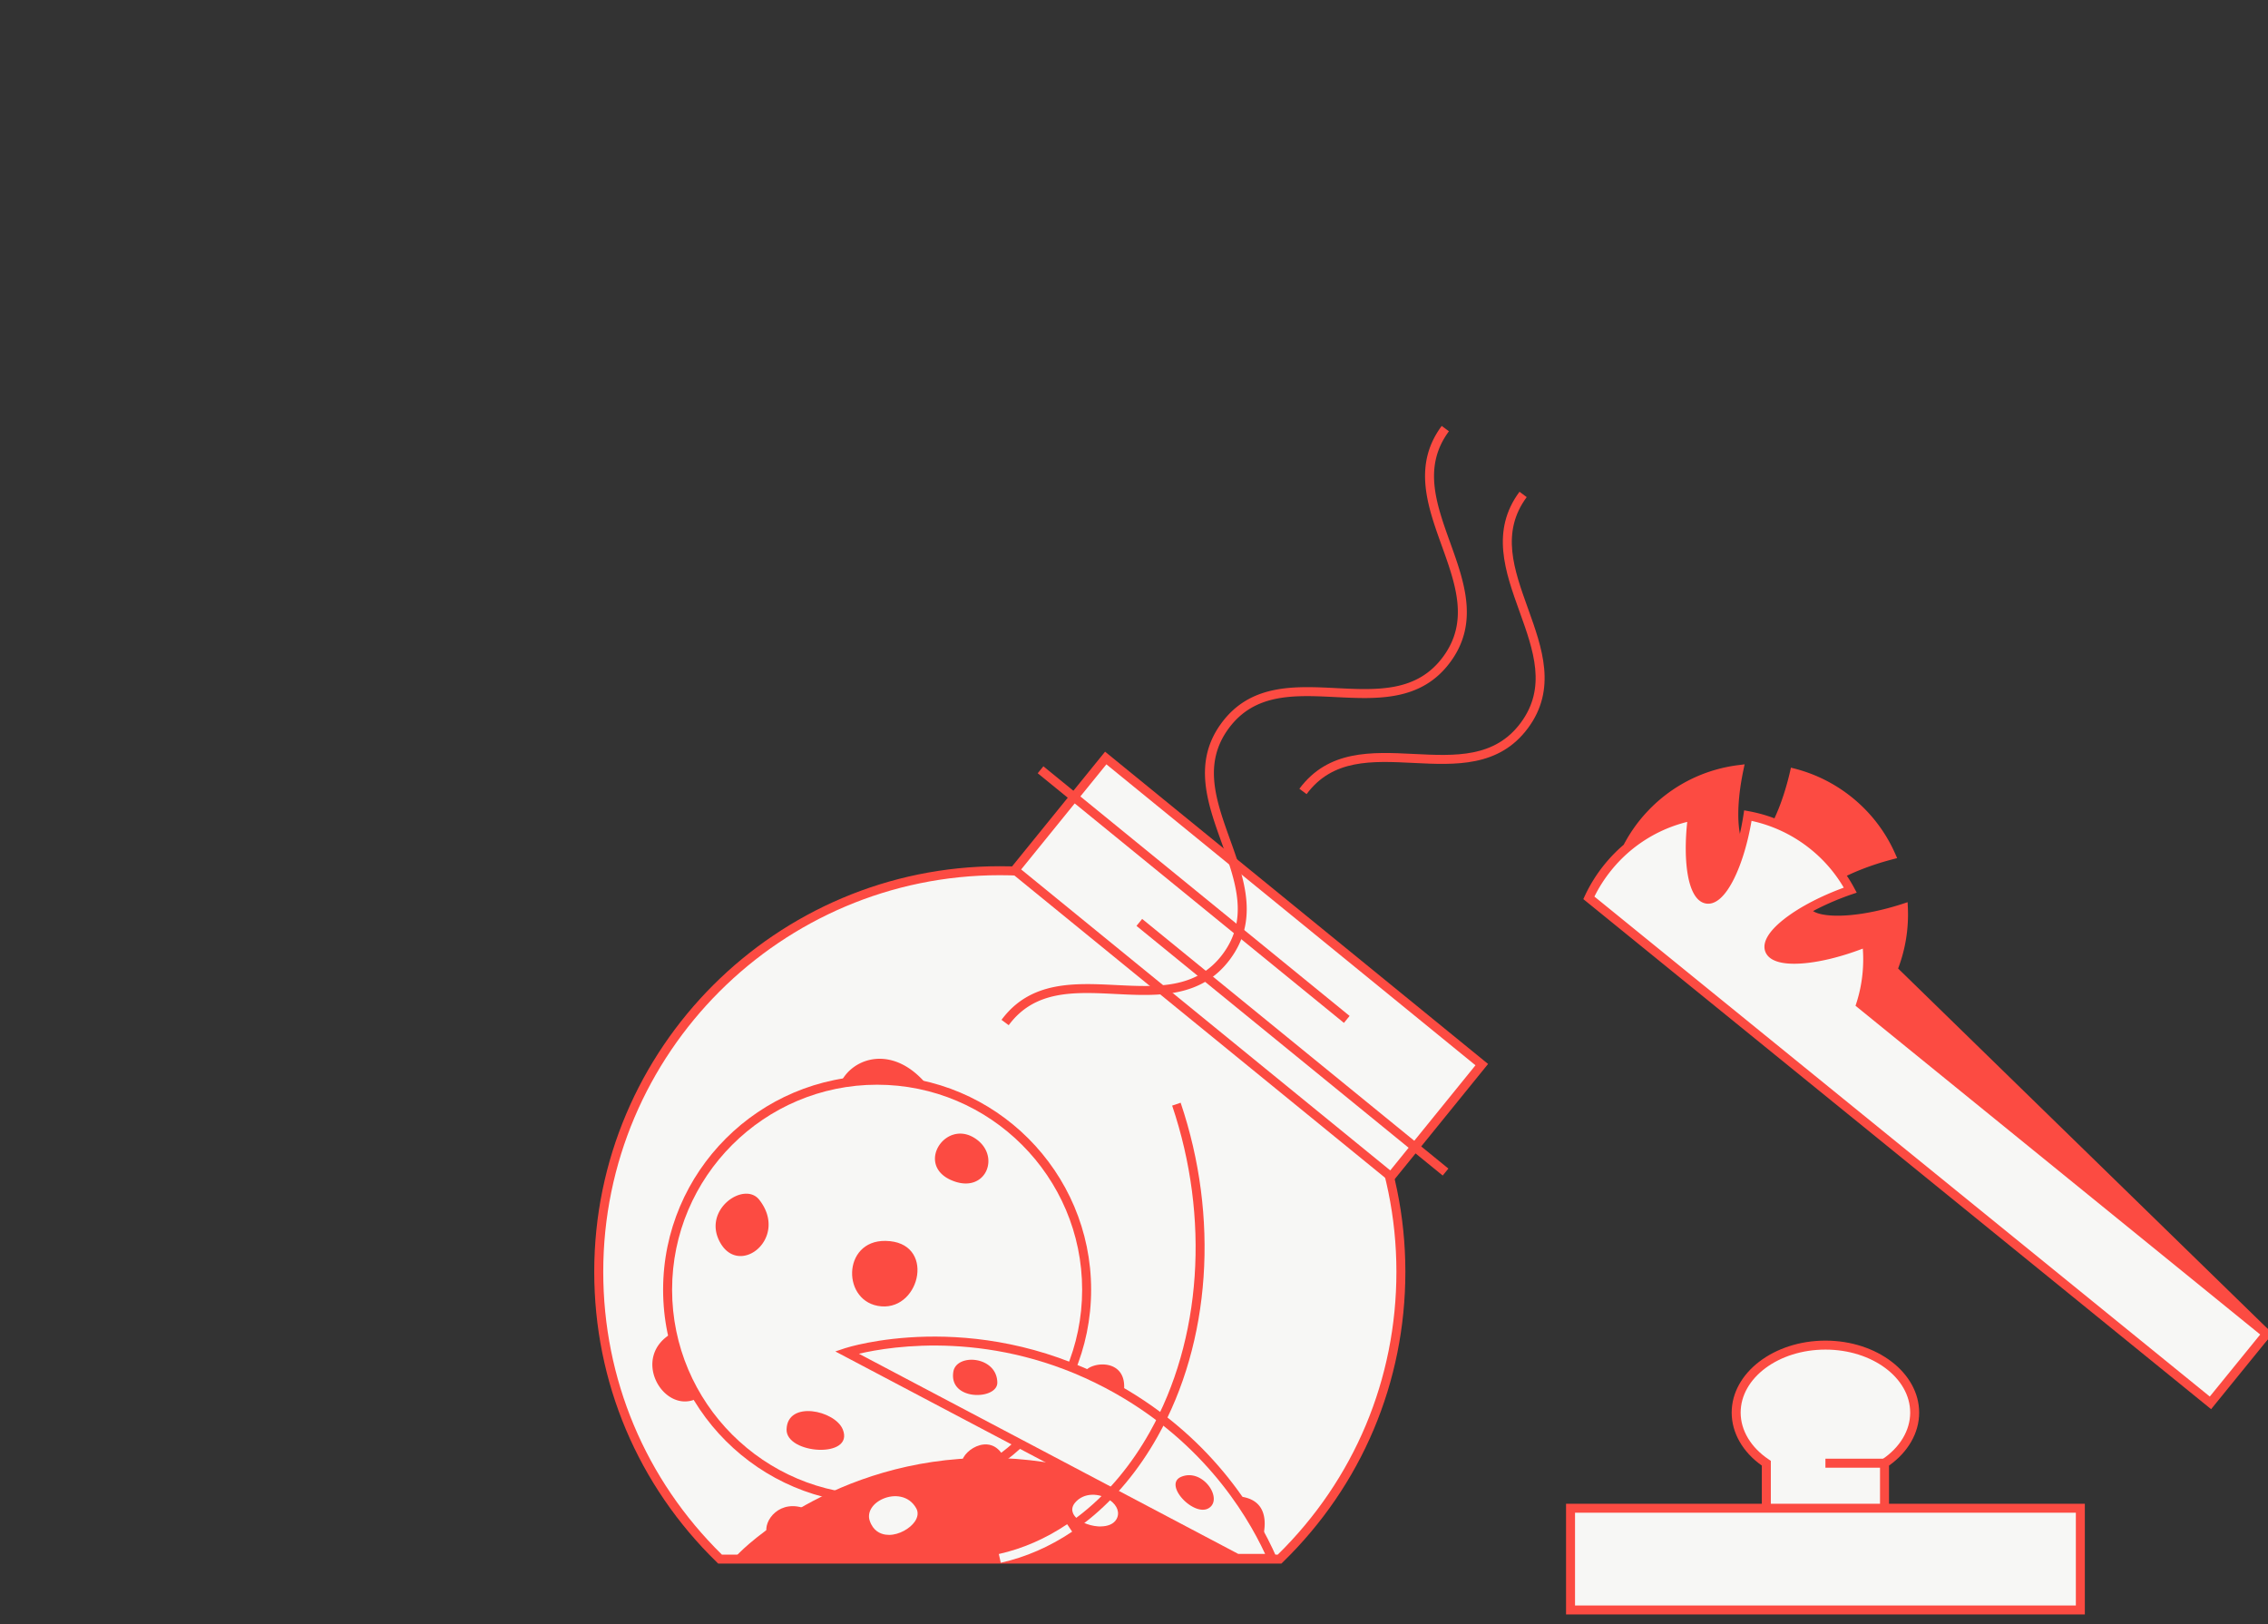 <?xml version="1.0" encoding="UTF-8"?>
<svg xmlns="http://www.w3.org/2000/svg" width="229" height="164" viewBox="0 0 229 164" fill="none">
  <rect x="0" y="0" width="229" height="164" fill="#333333" stroke="none"/>
  <g clip-path="url(#a)">
    <path d="M72.702 157.411h56.499c7.556-7.355 12.249-17.632 12.249-29.009 0-22.365-18.13-40.493-40.497-40.493s-40.497 18.128-40.497 40.493c0 11.377 4.694 21.654 12.25 29.009h-.004Z" fill="#F7F7F5"></path>
    <path d="M129.385 157.865H72.518l-.133-.13C64.4 149.96 60 139.54 60 128.402c0-22.576 18.372-40.946 40.95-40.946 22.578 0 40.95 18.37 40.95 40.946 0 11.138-4.397 21.558-12.385 29.333l-.133.13h.003Zm-56.499-.907h56.131c7.727-7.591 11.979-17.723 11.979-28.556 0-22.078-17.963-40.04-40.043-40.04s-40.043 17.962-40.043 40.04c0 10.833 4.252 20.965 11.98 28.556h-.004Z" fill="#FC4B42"></path>
    <path d="m140.438 118.805-37.967-30.956 9.172-11.317 37.97 30.956-9.175 11.317Z" fill="#F7F7F5"></path>
    <path d="m140.504 119.442-38.671-31.53 9.746-12.02 38.672 31.529-9.747 12.021Zm-37.396-31.66 37.266 30.385 8.604-10.613-37.266-30.384-8.604 10.612Z" fill="#FC4B42"></path>
    <path d="M88.562 151.368c11.684 0 21.155-9.47 21.155-21.153 0-11.682-9.471-21.153-21.155-21.153-11.683 0-21.155 9.471-21.155 21.153 0 11.683 9.472 21.153 21.155 21.153Z" fill="#F7F7F5"></path>
    <path d="M88.562 151.822c-11.913 0-21.608-9.694-21.608-21.607 0-11.912 9.695-21.606 21.608-21.606 11.914 0 21.609 9.694 21.609 21.606 0 11.913-9.695 21.607-21.609 21.607Zm0-42.306c-11.414 0-20.701 9.286-20.701 20.699 0 11.414 9.287 20.7 20.701 20.7 11.415 0 20.702-9.286 20.702-20.7 0-11.413-9.287-20.699-20.702-20.699Z" fill="#FC4B42"></path>
    <path d="M89.402 125.284c-4.415-.061-4.415 6.276-.414 6.608 4.002.333 5.498-6.539.414-6.608ZM74.963 157.109h49.563s-9.066-9.464-24.781-9.464c-15.716 0-24.782 9.464-24.782 9.464Z" fill="#FC4B42"></path>
    <path d="M125.587 157.562H73.899l.734-.767c.091-.097 9.381-9.604 25.108-9.604 15.728 0 25.018 9.507 25.108 9.604l.735.767h.003Zm-49.47-.906h47.251c-2.559-2.23-10.94-8.558-23.627-8.558s-21.064 6.325-23.627 8.558h.003Z" fill="#FC4B42"></path>
    <path d="M87.958 153.482c.955 2.868 5.289.454 4.436-1.106-1.287-2.357-5.04-.707-4.436 1.106Z" fill="#F7F7F5"></path>
    <path d="M89.753 154.966c-.115 0-.227-.009-.338-.024-.541-.078-1.26-.387-1.602-1.414-.278-.834.275-1.741 1.345-2.206 1.1-.481 2.626-.378 3.367.982.214.396.157.867-.164 1.33-.474.683-1.562 1.335-2.61 1.335l.002-.003Zm.653-3.611c-.387 0-.774.088-1.127.242-.753.329-1.445 1.042-1.179 1.834.233.698.701 1.118 1.357 1.212.997.145 2.182-.496 2.657-1.185.178-.257.347-.64.145-1.012-.427-.783-1.134-1.094-1.856-1.094l.003.003Z" fill="#F7F7F5"></path>
    <path d="M101.609 147.69c-1.187-3.424-4.433-1.309-4.479-.045l4.479.045Z" fill="#FC4B42"></path>
    <path d="M108.66 151.821c-1.297 1.557 3.022 3.022 3.929 1.511.906-1.511-2.418-3.324-3.929-1.511Z" fill="#F7F7F5"></path>
    <path d="M111.117 154.118c-.079 0-.16 0-.245-.009-.979-.067-2.2-.553-2.526-1.324-.106-.248-.161-.634.196-1.063.907-1.085 2.505-.983 3.53-.257.771.547 1.024 1.308.644 1.94-.272.456-.85.707-1.602.707l.003.006Zm-2.342-2.2c-.206.248-.257.502-.151.749.238.559 1.257 1.07 2.269 1.14.753.051 1.324-.152 1.566-.553.353-.59-.058-1.182-.559-1.539-.913-.646-2.33-.749-3.122.203h-.003Z" fill="#F7F7F5"></path>
    <path d="M77.432 154.816c-.402-1.236 1.308-3.599 4.028-2.439-1.535.592-2.88 1.402-4.028 2.439Z" fill="#FC4B42"></path>
    <path d="M128.442 157.338c-1.749-3.988-6.404-12.217-16.615-17.605-13.9-7.334-26.335-3.194-26.335-3.194l39.424 20.799h3.526Z" fill="#F7F7F5"></path>
    <path d="M129.137 157.792h-4.333l-.1-.051-40.36-21.295 1.006-.336c.127-.042 12.777-4.115 26.688 3.225 10.185 5.372 14.908 13.474 16.818 17.822l.278.635h.003Zm-4.11-.907h2.711c-2.028-4.357-6.661-11.757-16.123-16.75-11.218-5.919-21.584-4.233-24.89-3.457l38.299 20.207h.003Z" fill="#FC4B42"></path>
    <path d="M96.26 138.492c-.493 2.983 4.466 2.868 4.439 1.094-.039-2.686-4.128-2.979-4.44-1.094ZM113.456 140.646c.55-3.584-3.31-3.227-3.941-2.13l3.941 2.13ZM119.276 149.099c-1.874.771 1.263 4.083 2.768 3.17 1.505-.912-.586-4.067-2.768-3.17ZM127.485 155.347c.516-2.015.247-4.136-2.642-4.285a36.623 36.623 0 0 1 2.642 4.285ZM84.851 109.386c1.142-2.59 5.374-4.101 8.888.314a21.323 21.323 0 0 0-8.888-.314ZM98.284 114.828c-2.922-1.687-5.78 2.78-2.236 4.324 3.545 1.544 5.159-2.635 2.236-4.324ZM76.661 121.131c-1.526-1.943-5.896 1.073-3.886 4.424 2.01 3.351 6.87-.628 3.886-4.424ZM70.278 141.245c-3.324 1.511-6.648-4.231-2.417-6.648.377 1.52 1.653 5.152 2.417 6.648ZM101.851 103.508l-.728-.541c2.922-3.94 7.31-3.723 11.562-3.514 4.195.208 8.157.405 10.789-3.149 2.633-3.55 1.291-7.286-.127-11.235-1.438-4.001-2.925-8.14-.003-12.081 2.923-3.944 7.317-3.726 11.563-3.515 4.195.209 8.157.405 10.789-3.148 2.632-3.554 1.294-7.286-.127-11.239-1.438-4-2.925-8.14 0-12.084l.729.54c-2.633 3.554-1.294 7.286.126 11.24 1.439 4 2.926 8.14 0 12.083-2.922 3.944-7.313 3.726-11.562 3.515-4.195-.209-8.157-.405-10.789 3.148-2.633 3.554-1.291 7.286.127 11.236 1.438 4 2.925 8.14.003 12.081-2.923 3.94-7.314 3.723-11.563 3.511-4.195-.208-8.157-.405-10.789 3.149v.003Z" fill="#FC4B42"></path>
    <path d="m131.927 80.177-.728-.541c2.922-3.943 7.313-3.726 11.562-3.514 4.195.208 8.157.405 10.79-3.15 2.632-3.553 1.293-7.285-.127-11.237-1.439-4.001-2.926-8.141 0-12.085l.728.541c-2.632 3.554-1.294 7.286.127 11.238 1.438 4.001 2.925 8.141 0 12.085-2.923 3.943-7.314 3.726-11.563 3.514-4.195-.208-8.157-.405-10.789 3.149ZM115.324 92.778l-.573.703 30.919 25.205.573-.703-30.919-25.205ZM105.351 77.367l-.573.702 30.919 25.205.572-.702-30.918-25.205ZM101.05 157.784l-.199-.886c6.144-1.381 11.559-5.753 15.243-12.308 5.241-9.322 6.084-21.645 2.258-32.965l.858-.29c3.908 11.555 3.037 24.153-2.327 33.699-3.811 6.784-9.435 11.311-15.836 12.75h.003Z" fill="#FC4B42"></path>
    <path d="m101.05 157.784-.199-.886c2.414-.54 4.735-1.553 6.899-3.009l.505.752c-2.258 1.517-4.685 2.575-7.208 3.14l.003.003Z" fill="#F7F7F5"></path>
    <path d="M79.42 144.321c-.063 2.511 6.876 2.967 5.676 0-.78-1.928-5.6-2.968-5.676 0Z" fill="#FC4B42"></path>
    <path d="M193.325 142.623c0-3.765-4.035-6.817-9.012-6.817-4.978 0-9.012 3.052-9.012 6.817 0 2.034 1.178 3.859 3.043 5.107v8.772h11.935v-8.772c1.867-1.248 3.043-3.073 3.043-5.107h.003Z" fill="#F7F7F5"></path>
    <path d="M190.732 156.959h-12.841v-8.99c-1.937-1.375-3.043-3.312-3.043-5.346 0-4.01 4.246-7.27 9.465-7.27 5.219 0 9.465 3.26 9.465 7.27 0 2.037-1.106 3.971-3.043 5.346v8.99h-.003Zm-11.934-.907h11.027v-8.561l.203-.136c1.807-1.208 2.844-2.934 2.844-4.732 0-3.511-3.838-6.364-8.559-6.364-4.721 0-8.559 2.856-8.559 6.364 0 1.798 1.037 3.521 2.844 4.732l.203.136v8.561h-.003Z" fill="#FC4B42"></path>
    <path d="M210.049 152.274h-51.476v10.275h51.476v-10.275Z" fill="#F7F7F5"></path>
    <path d="M210.506 163.002h-52.383v-11.181h52.383v11.181Zm-51.476-.906h50.569v-9.368H159.03v9.368ZM190.279 147.276h-5.966v.907h5.966v-.907ZM191.119 97.897a14.793 14.793 0 0 0 1.064-6.195c-.194.064-.39.124-.59.185-4.672 1.396-8.815 1.344-9.253-.121-.439-1.463 2.995-3.78 7.667-5.18.308-.09.61-.178.912-.256a14.65 14.65 0 0 0-3.351-4.724 14.705 14.705 0 0 0-6.404-3.55l-.033.15c-1.127 4.745-3.243 8.305-4.73 7.954-1.405-.332-1.741-4.046-.822-8.46a14.736 14.736 0 0 0-4.479 1.302 14.757 14.757 0 0 0-4.406 3.206 14.847 14.847 0 0 0-2.158 2.94l58.684 55.644 5.627-6.116L191.119 97.9v-.003Z" fill="#FC4B42"></path>
    <path d="m223.244 141.435-.335-.317-58.938-55.886.172-.308a15.135 15.135 0 0 1 2.224-3.028 15.2 15.2 0 0 1 4.54-3.306 15.176 15.176 0 0 1 4.617-1.341l.629-.08-.13.623c-1 4.796-.351 7.73.484 7.93.377.09 1.109-.348 2.006-1.856.871-1.462 1.644-3.508 2.179-5.76l.139-.6.454.117c2.46.64 4.741 1.907 6.6 3.66a15.124 15.124 0 0 1 3.454 4.868l.218.486-.517.136c-.296.079-.595.16-.898.251-4.971 1.487-7.64 3.69-7.365 4.614.279.925 3.715 1.303 8.689-.184.197-.057.39-.118.58-.181l.566-.184.027.595a15.35 15.35 0 0 1-.986 6.1l37.829 36.876-6.235 6.781-.003-.006ZM165.11 85.063l58.092 55.082 5.016-5.454-37.631-36.683.115-.28a14.433 14.433 0 0 0 1.042-5.413c-.006 0-.012.003-.021.006-4.313 1.29-9.218 1.578-9.816-.423-.598-2.003 3.66-4.454 7.973-5.741l.405-.118a14.236 14.236 0 0 0-3.023-4.098 14.37 14.37 0 0 0-5.76-3.318c-.553 2.218-1.33 4.234-2.206 5.709-1.018 1.71-2.052 2.496-2.995 2.272-1.883-.447-1.989-4.53-1.284-8.361-1.294.22-2.542.613-3.718 1.17a14.299 14.299 0 0 0-4.27 3.109 14.41 14.41 0 0 0-1.916 2.544l-.003-.003Z" fill="#FC4B42"></path>
    <path d="M187.879 101.39c.653-2.033.846-4.173.601-6.258-.19.076-.38.154-.574.227-4.554 1.74-8.692 1.994-9.236.568-.544-1.427 2.708-3.995 7.263-5.733.299-.114.595-.22.891-.323a14.707 14.707 0 0 0-3.693-4.46 14.685 14.685 0 0 0-6.649-3.064c-.009.051-.015.102-.024.154-.77 4.814-2.617 8.521-4.125 8.283-1.426-.23-2.037-3.908-1.448-8.377-1.52.308-2.998.852-4.37 1.632a14.787 14.787 0 0 0-6.089 6.615l62.764 50.987 5.66-6.965-40.968-33.283-.003-.003Z" fill="#F7F7F5"></path>
    <path d="m223.256 142.275-63.389-51.498.148-.32a15.26 15.26 0 0 1 1.994-3.185 15.163 15.163 0 0 1 8.789-5.316l.622-.126-.081.628c-.641 4.856.226 7.736 1.07 7.872.946.145 2.786-2.78 3.605-7.905l.094-.61.456.084a15.246 15.246 0 0 1 6.854 3.158 15.114 15.114 0 0 1 3.805 4.6l.251.468-.505.172c-.29.1-.583.205-.876.317-4.848 1.852-7.344 4.246-6.999 5.15.139.365.912.718 2.662.613 1.699-.106 3.826-.617 5.987-1.442.19-.072.378-.148.565-.223l.55-.224.07.592c.244 2.058.06 4.18-.526 6.153l41.083 33.376-6.232 7.669.003-.003Zm-62.265-51.752L223.123 141l5.09-6.261-40.86-33.192.094-.296c.562-1.747.78-3.63.641-5.476-.007 0-.013.006-.019.006-2.245.859-4.466 1.39-6.255 1.5-1.989.123-3.222-.29-3.567-1.194-.344-.904.3-2.034 1.862-3.267 1.405-1.112 3.418-2.194 5.663-3.052l.393-.148a14.186 14.186 0 0 0-3.321-3.862 14.306 14.306 0 0 0-5.99-2.88c-.387 2.251-1.012 4.321-1.777 5.856-.888 1.783-1.865 2.645-2.816 2.49-1.91-.305-2.318-4.37-1.901-8.243a14.228 14.228 0 0 0-7.649 4.862 14.28 14.28 0 0 0-1.723 2.68h.003Z" fill="#FC4B42"></path>
  </g>
  <defs>
    <clipPath id="a">
      <path fill="#fff" d="M0 .002h229v163H0z"></path>
    </clipPath>
  </defs>
</svg>
